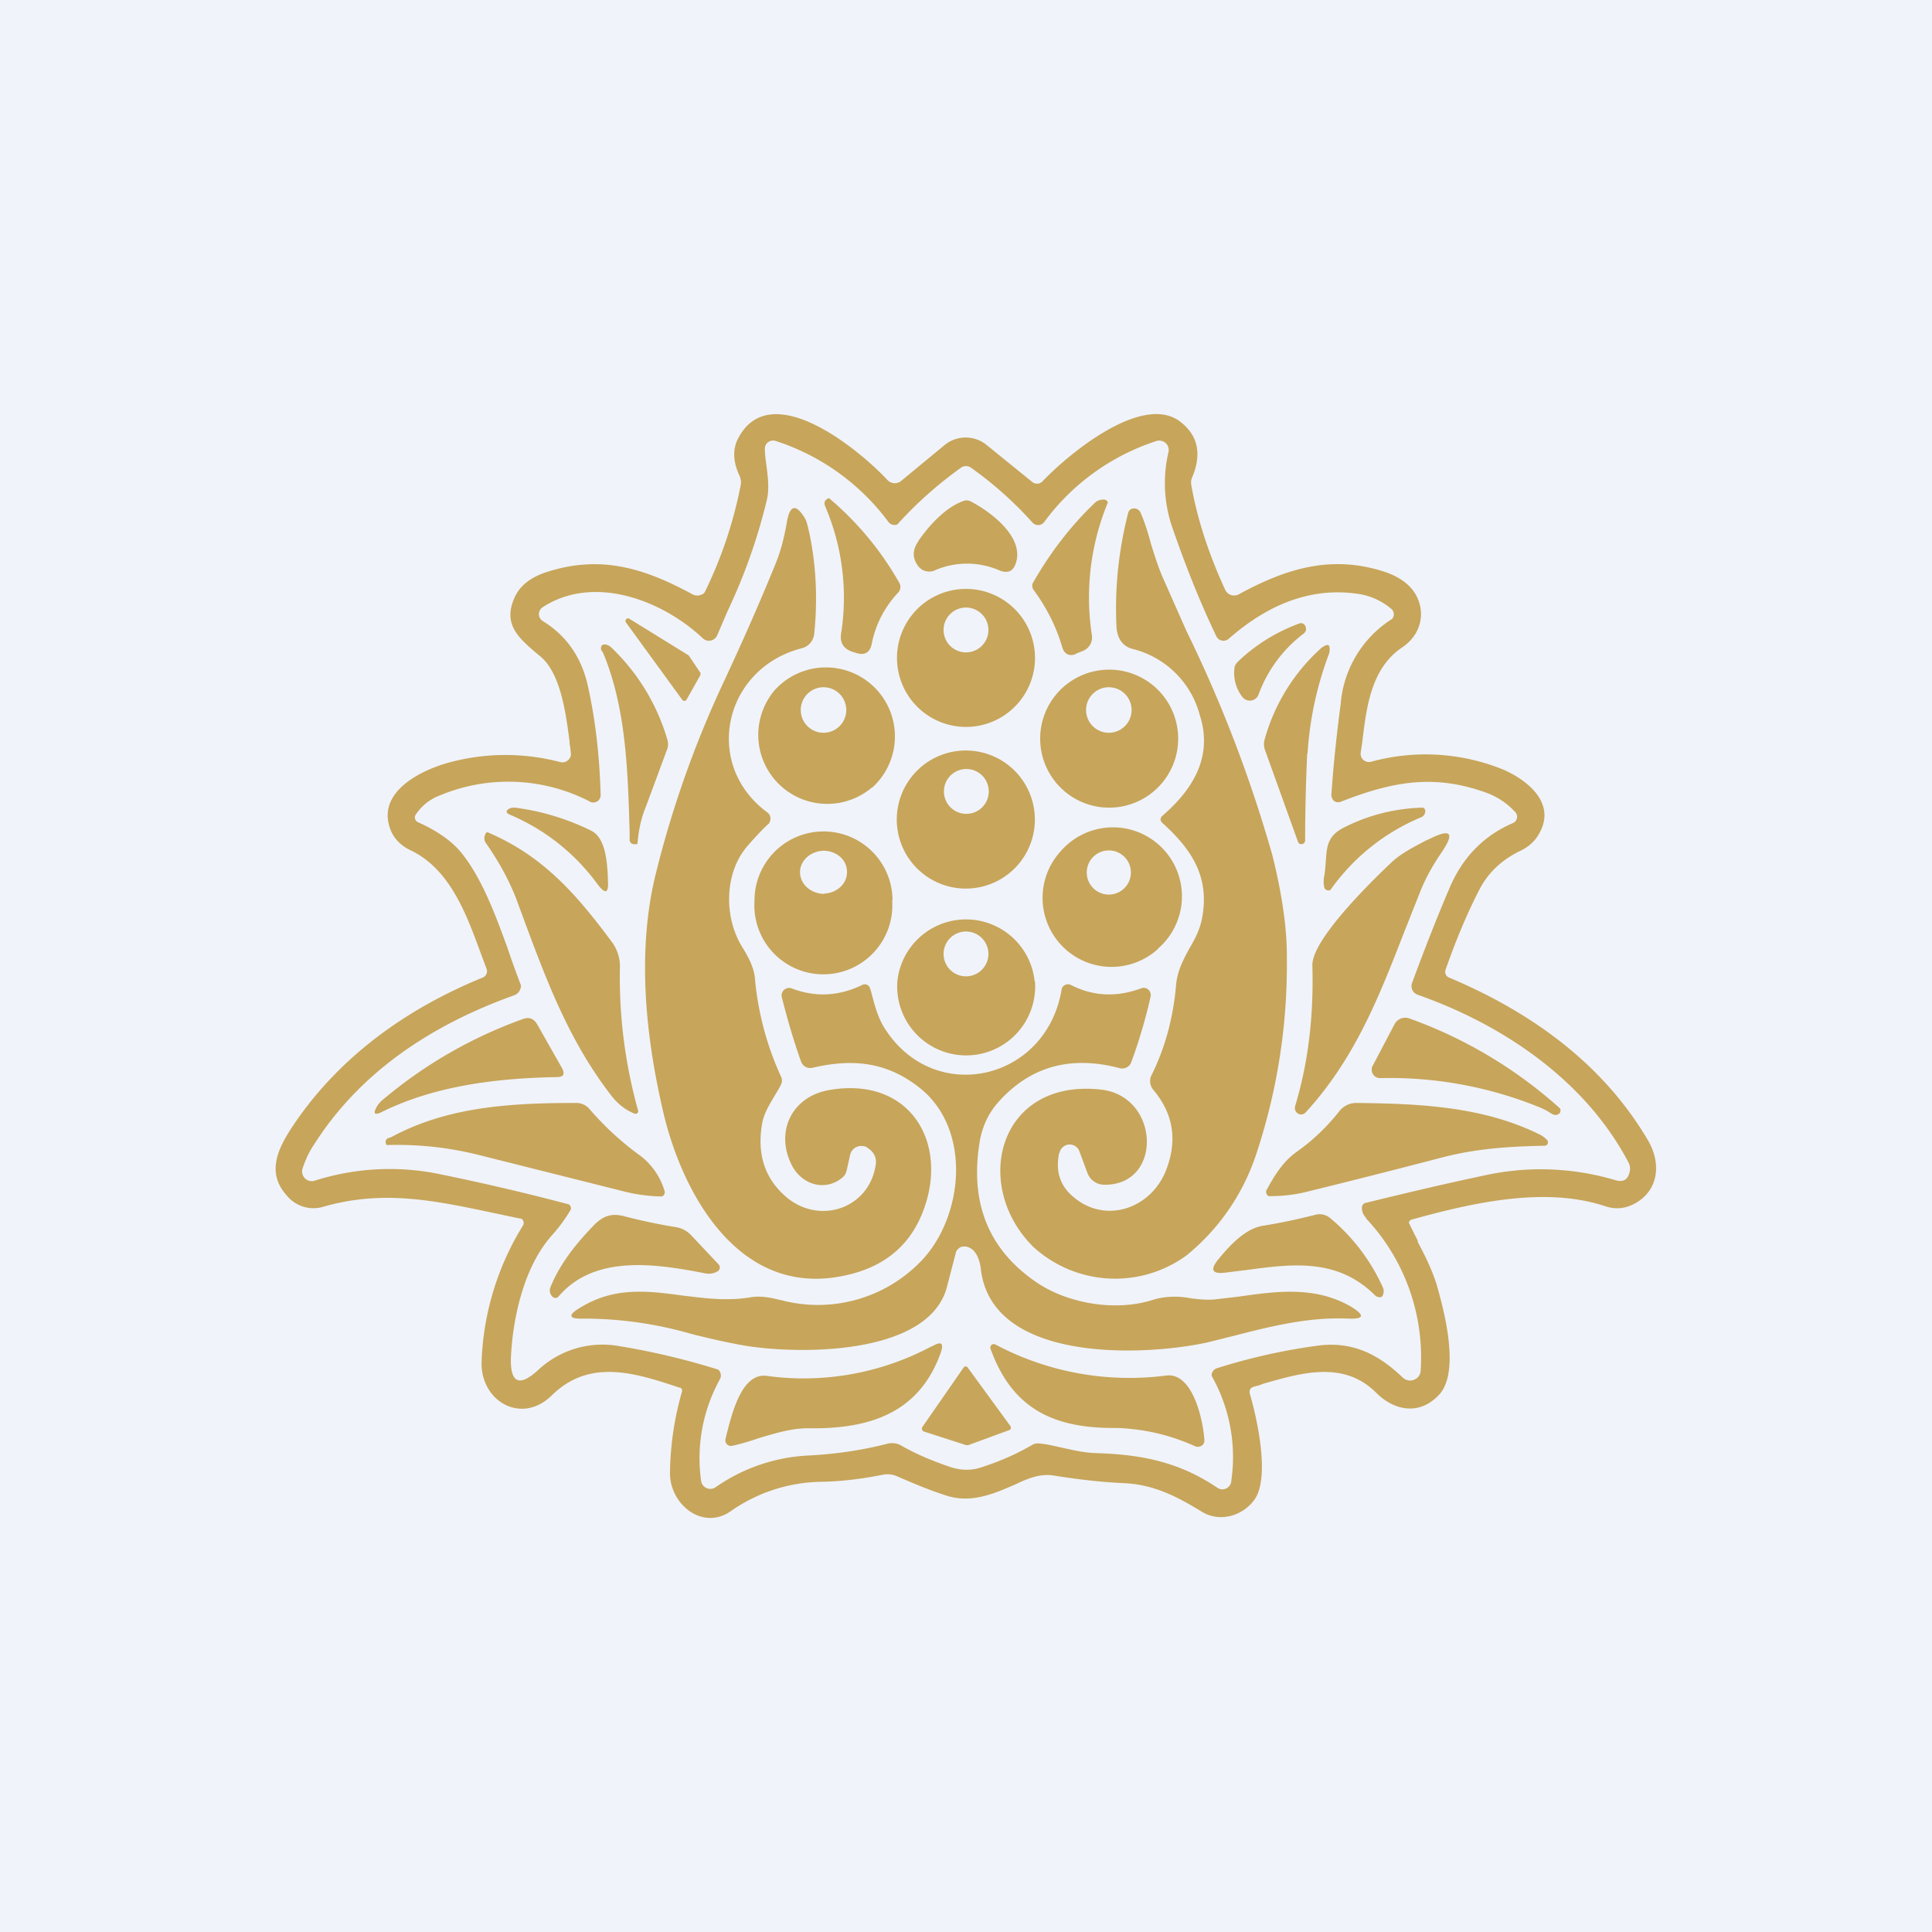 <svg width="56" height="56" viewBox="0 0 56 56" xmlns="http://www.w3.org/2000/svg"><path fill="#F0F3FA" d="M0 0h56v56H0z"/><path d="M26.07 16.9a.24.24 0 0 1-.03.27 3 3 0 0 0-.77 1.48c-.05.27-.21.36-.47.27l-.1-.03c-.26-.09-.36-.27-.32-.53a6.7 6.7 0 0 0-.46-3.68c-.05-.12-.01-.2.11-.24a9 9 0 0 1 2.04 2.46ZM31.18 18.95l.2-.08a.42.42 0 0 0 .27-.45 7.2 7.2 0 0 1 .46-3.85v-.01a.12.12 0 0 0-.12-.08c-.1 0-.19.03-.26.1-.7.67-1.28 1.43-1.77 2.28a.2.2 0 0 0 0 .24c.39.53.66 1.08.83 1.66.06.2.2.27.39.2ZM26.62 15.68c.3-.44.79-.98 1.31-1.16a.26.26 0 0 1 .22.02c.57.3 1.5 1 1.31 1.73-.07.28-.23.37-.5.26a2.34 2.34 0 0 0-1.86 0 .4.4 0 0 1-.5-.14c-.16-.23-.15-.46.02-.7ZM24.54 33.93l.1-.45a.33.33 0 0 1 .37-.26c.06 0 .1.02.15.06.18.12.26.29.22.5-.2 1.27-1.66 1.74-2.62.89-.6-.53-.82-1.23-.67-2.1.05-.29.2-.53.34-.77.07-.12.15-.24.21-.37a.25.25 0 0 0 0-.22 8.69 8.69 0 0 1-.76-2.87c-.03-.31-.2-.62-.36-.88-.54-.86-.53-2.14.13-2.92.19-.22.39-.44.6-.64h.01v-.01h.01a.24.24 0 0 0 .03-.28.23.23 0 0 0-.07-.07c-1.87-1.39-1.25-4.17 1.01-4.75a.48.48 0 0 0 .36-.42c.1-.96.06-1.9-.12-2.82-.06-.28-.1-.45-.15-.53-.26-.42-.43-.39-.52.1-.07.42-.17.83-.33 1.22-.43 1.06-.93 2.2-1.5 3.42a30.13 30.13 0 0 0-1.98 5.6c-.55 2.26-.28 4.76.25 6.98.55 2.24 2.07 5.02 4.83 4.7 1.28-.16 2.15-.74 2.6-1.75.91-2.05-.24-4.13-2.67-3.69-1.08.2-1.56 1.24-1.04 2.21.3.54.96.73 1.45.32.06-.05.1-.12.12-.2ZM30.7 33.42c-.1.48 0 .88.33 1.2.97.92 2.36.41 2.78-.73.32-.85.2-1.61-.38-2.3a.39.39 0 0 1-.06-.41c.4-.8.64-1.68.72-2.64.04-.41.21-.72.38-1.04.16-.27.3-.53.37-.87.23-1.2-.28-1.99-1.14-2.77-.08-.07-.08-.15 0-.22.88-.76 1.46-1.71 1.08-2.9a2.68 2.68 0 0 0-1.95-1.93c-.34-.09-.46-.37-.47-.68-.05-1.12.07-2.2.34-3.26a.17.17 0 0 1 .2-.13.2.2 0 0 1 .16.12c.13.3.22.6.3.9.1.32.2.64.33.95l.7 1.58a39.04 39.04 0 0 1 2.49 6.5c.29 1.16.43 2.17.42 3a17.37 17.37 0 0 1-.9 5.7 6.33 6.33 0 0 1-2.01 2.9 3.51 3.51 0 0 1-4.45-.26c-1.78-1.78-1-4.86 1.95-4.55 1.74.17 1.83 2.8.1 2.76a.52.52 0 0 1-.47-.34l-.23-.62a.3.3 0 0 0-.58.04ZM30 19.07a2 2 0 1 1-4 0 2 2 0 0 1 4 0Zm-2-.16a.65.65 0 1 0 0-1.3.65.65 0 0 0 0 1.3ZM36.01 20.2a1.13 1.13 0 0 1-.23-.82c0-.07.04-.14.1-.2.5-.48 1.09-.85 1.76-1.1.09-.04.15-.01.2.07.03.09.02.16-.06.22a3.9 3.9 0 0 0-1.3 1.76.27.27 0 0 1-.47.07ZM20.3 19.5l-.33-.49-.02-.02-1.7-1.05a.07.07 0 0 0-.1.01.07.07 0 0 0 0 .1l1.63 2.24a.07.07 0 0 0 .1.01l.02-.02.4-.71v-.02a.07.07 0 0 0 0-.06ZM17.45 18.88a.14.14 0 0 1-.03-.1c0-.06.04-.1.1-.1.07 0 .13.03.18.07a6.02 6.02 0 0 1 1.65 2.71c.02.09.02.17-.01.25l-.61 1.65c-.14.33-.22.69-.25 1.07 0 .03-.01.04-.04.04h-.06a.13.13 0 0 1-.13-.12v-.24c-.05-1.73-.1-3.56-.75-5.14a.6.6 0 0 0-.05-.1ZM37.9 21.84a9.9 9.9 0 0 1 .63-2.91c.04-.26-.03-.3-.24-.14a5.56 5.56 0 0 0-1.63 2.63c-.03.1-.03.2 0 .3l.96 2.67a.1.1 0 0 0 .04.06.11.11 0 0 0 .17-.1c0-.8.02-1.63.06-2.51Z" fill="#C7A55A"/><path d="M25.28 22.83A2 2 0 1 0 22.46 20a2 2 0 0 0 2.82 2.82Zm-.75-2.25a.66.66 0 1 1-1.32 0 .66.66 0 0 1 1.32 0ZM34.15 21.41a2 2 0 1 1-4 0 2 2 0 0 1 4 0Zm-2.01-.17a.66.66 0 1 0 0-1.32.66.66 0 0 0 0 1.32ZM29.41 25.17a2 2 0 1 0-2.83-2.83 2 2 0 0 0 2.83 2.83Zm-.75-2.23a.65.65 0 1 1-1.3 0 .65.65 0 0 1 1.3 0ZM17.14 24.08a7.01 7.01 0 0 0-2.21-.67c-.06 0-.11 0-.17.03-.1.06-.1.12.01.17a6.06 6.06 0 0 1 2.55 2.02c.23.3.33.27.3-.12v-.06c-.02-.44-.06-1.16-.48-1.37ZM38.38 25.41c.03-.16.04-.31.05-.46.03-.39.04-.7.48-.94a5.3 5.3 0 0 1 2.33-.6.1.1 0 0 1 .07.12.19.19 0 0 1-.12.16 6.07 6.07 0 0 0-2.63 2.11.14.14 0 0 1-.15-.03.13.13 0 0 1-.03-.07.8.8 0 0 1 0-.29ZM17.74 27.31c-1.01-1.36-1.97-2.48-3.57-3.17-.05-.03-.09-.01-.1.04a.24.24 0 0 0 .01.25c.42.6.74 1.2.96 1.83l.1.27c.69 1.86 1.34 3.63 2.59 5.24.18.23.4.4.64.5a.1.1 0 0 0 .1 0 .09.09 0 0 0 .02-.1 14.32 14.32 0 0 1-.52-4.19 1.2 1.2 0 0 0-.23-.67ZM37.54 32.06c.38-1.25.54-2.6.5-4.07-.03-.75 1.74-2.47 2.3-3 .28-.26.64-.44.98-.62l.04-.02.05-.02c.65-.33.77-.2.36.4-.26.38-.46.75-.61 1.13l-.46 1.16c-.72 1.85-1.42 3.66-2.86 5.23a.17.17 0 0 1-.06.04.17.17 0 0 1-.2-.05.19.19 0 0 1-.04-.18ZM25.86 26.1a2 2 0 1 1-3.99 0 2 2 0 0 1 4 0Zm-1.96-.2c.38-.02.67-.31.65-.65-.01-.35-.33-.6-.7-.59-.38.02-.68.31-.66.65.02.35.34.6.71.6ZM33.56 27.5a2 2 0 1 0-2.82-2.82 2 2 0 0 0 2.82 2.83Zm-.78-2.21a.64.64 0 1 1-1.28 0 .64.64 0 0 1 1.28 0ZM30 28.45a2 2 0 1 1-3.99 0 2 2 0 0 1 3.98 0Zm-2-.15a.65.65 0 1 0 0-1.3.65.65 0 0 0 0 1.3Z" fill="#C7A55A"/><path d="M27.99 36.13c-.07 0-.13 0-.18.04-.06.04-.1.1-.11.16l-.26 1c-.56 2-4.43 1.93-5.93 1.66-.5-.09-.97-.2-1.45-.32a11.3 11.3 0 0 0-3.12-.45c-.47.02-.5-.1-.1-.33.99-.6 1.95-.47 2.93-.34.65.08 1.31.17 2 .05.33-.05.63.03.93.1a4.15 4.15 0 0 0 4.04-1.19c1.19-1.29 1.42-3.76-.06-4.96-.97-.78-1.97-.87-3.13-.6a.28.28 0 0 1-.33-.18c-.22-.61-.4-1.24-.56-1.87a.21.21 0 0 1 .07-.21.22.22 0 0 1 .22-.04c.68.26 1.36.23 2.04-.1a.16.16 0 0 1 .23.1l.02.06c.1.37.18.73.38 1.06 1.42 2.3 4.7 1.58 5.15-1.08a.18.18 0 0 1 .1-.14.19.19 0 0 1 .17 0c.65.33 1.32.36 2.03.1a.2.2 0 0 1 .22.04.21.21 0 0 1 .06.2c-.15.67-.34 1.3-.56 1.9a.28.28 0 0 1-.34.17c-1.44-.38-2.63-.04-3.56 1.04-.25.3-.4.63-.48 1.02-.32 1.8.22 3.18 1.62 4.14.9.62 2.32.88 3.44.5a2.3 2.3 0 0 1 1.03-.03c.24.03.5.06.75.03l.68-.08c1.11-.16 2.21-.3 3.24.3.4.25.37.36-.1.34-1.13-.05-2.22.22-3.27.49l-.8.2c-1.82.4-6.26.61-6.57-2.13-.03-.26-.14-.6-.44-.65ZM15.15 29.54a13.2 13.2 0 0 0-4.07 2.35.69.69 0 0 0-.18.23c-.08.16-.04.2.13.13 1.55-.78 3.38-1 5.11-1.03.2 0 .24-.09.15-.26l-.72-1.27c-.1-.17-.24-.22-.42-.15ZM44.66 32.11a11.5 11.5 0 0 0-4.65-.86.24.24 0 0 1-.25-.24c0-.04 0-.08.03-.12l.63-1.2a.35.35 0 0 1 .43-.17 13.16 13.16 0 0 1 4.37 2.61.13.13 0 0 1 0 .11c0 .02-.02.03-.03.04-.06.05-.14.05-.22 0-.1-.07-.2-.12-.31-.17Z" fill="#C7A55A"/><path d="M16.7 31.97c-1.87 0-3.7.1-5.34.98a.8.8 0 0 1-.11.04c-.06.03-.08.07-.07.13 0 .02.01.05.03.07a9.73 9.73 0 0 1 2.68.29l4.3 1.08a4.84 4.84 0 0 0 1 .12.14.14 0 0 0 .05-.04.14.14 0 0 0 .02-.13 2 2 0 0 0-.7-1.01 8.55 8.55 0 0 1-1.47-1.35.5.5 0 0 0-.38-.18ZM44.64 32.89c.08.04.14.09.2.15a.1.1 0 0 1-.08.17c-1 .02-1.97.08-2.96.34-1.46.38-2.8.72-4.03 1.02a4.46 4.46 0 0 1-1 .1.14.14 0 0 1-.07-.12c0-.03 0-.05.02-.07.23-.42.46-.8.86-1.09a5.9 5.9 0 0 0 1.24-1.18.62.62 0 0 1 .5-.24c1.83.02 3.67.1 5.32.92ZM17.18 35.55c-.6.62-1 1.2-1.22 1.75a.25.25 0 0 0 .07.3.1.1 0 0 0 .08.02.1.1 0 0 0 .07-.03c1.05-1.24 2.83-.96 4.27-.68a.5.5 0 0 0 .35-.06.13.13 0 0 0 .03-.2l-.8-.85a.78.78 0 0 0-.43-.23c-.51-.08-1.02-.19-1.52-.32-.39-.1-.64.02-.9.3ZM39.86 37.55c-1.1-1.1-2.43-.91-3.72-.74l-.64.08c-.36.04-.43-.08-.2-.37.32-.39.77-.9 1.3-.99.51-.08 1.02-.19 1.53-.32a.48.48 0 0 1 .43.1 5.62 5.62 0 0 1 1.52 2c.04.08.03.16 0 .24a.09.09 0 0 1-.1.05.2.2 0 0 1-.12-.05ZM27.01 39.02a7.86 7.86 0 0 1-4.79.86c-.72-.09-1 1.08-1.16 1.7l-.03.13a.16.16 0 0 0 .17.2h.01c.28-.06.54-.14.8-.23.48-.14.95-.29 1.45-.28 1.73.02 3.17-.43 3.8-2.17.11-.3.03-.37-.25-.2ZM28.85 38.97a8.28 8.28 0 0 0 4.96.9c.77-.09 1.06 1.3 1.1 1.86a.2.2 0 0 1-.04.14.2.2 0 0 1-.23.05 5.95 5.95 0 0 0-2.27-.53c-1.77.02-3.02-.51-3.66-2.3a.1.1 0 0 1 .14-.12ZM27.93 39.64l-1.2 1.73a.07.07 0 0 0 0 .07.07.07 0 0 0 .04.05l1.24.4h.05l1.2-.44a.07.07 0 0 0 .04-.08l-.01-.03-1.24-1.7a.07.07 0 0 0-.12 0Z" fill="#C7A55A"/><path fill-rule="evenodd" d="M41.1 35.97a18.04 18.04 0 0 1-.26-.52.1.1 0 0 1 .08-.1c1.8-.5 3.87-.96 5.6-.39.26.09.51.08.75-.02.79-.34.92-1.18.49-1.9-1.31-2.22-3.39-3.71-5.77-4.71a.17.17 0 0 1-.09-.1.17.17 0 0 1 0-.12c.3-.86.63-1.65 1-2.36.25-.47.64-.83 1.15-1.08.26-.12.46-.3.58-.54.47-.87-.37-1.52-1.05-1.82a5.98 5.98 0 0 0-3.84-.23.24.24 0 0 1-.3-.26l.05-.34c.12-1.01.26-2.12 1.16-2.72.48-.32.68-.9.43-1.44-.19-.41-.6-.64-1.02-.77-1.5-.46-2.78-.07-4.14.67a.3.3 0 0 1-.23.03.3.3 0 0 1-.18-.16c-.46-1-.8-2.01-.98-3.03a.37.37 0 0 1 .02-.21c.29-.68.18-1.22-.33-1.62-1.1-.86-3.26.94-4 1.72a.22.22 0 0 1-.3.02L28.6 12.9a.96.96 0 0 0-1.22 0l-1.26 1.04a.29.29 0 0 1-.4-.03c-.84-.9-3.37-2.97-4.31-1.23-.18.32-.17.7.03 1.12.03.08.05.17.03.26a12.4 12.4 0 0 1-1.05 3.12.31.31 0 0 1-.24.08.3.3 0 0 1-.12-.04c-1.4-.76-2.66-1.14-4.21-.64-.5.16-.82.43-.96.8-.3.73.16 1.12.62 1.52l.17.14c.57.5.72 1.61.83 2.46v.05l.02.12a19.27 19.27 0 0 0 .02.2.25.25 0 0 1-.07.15l-.01.01a.25.25 0 0 1-.23.06 6.23 6.23 0 0 0-3.1-.02c-.91.22-2.29.89-1.8 2.03.11.24.3.42.55.54 1.16.55 1.63 1.86 2.06 3.03l.15.4a.2.2 0 0 1 0 .16.2.2 0 0 1-.12.11c-2.2.9-4.12 2.28-5.44 4.22-.44.65-.86 1.39-.23 2.09a1 1 0 0 0 1.09.32c1.7-.48 3.16-.18 4.82.17l.85.18a.14.14 0 0 1 .03 0 .13.13 0 0 1 .07.08.13.13 0 0 1-.01.12 8.03 8.03 0 0 0-1.2 3.93c-.05 1.16 1.15 1.86 2.03 1 1.1-1.09 2.44-.65 3.7-.23h.03l.05.05v.06a8.9 8.9 0 0 0-.35 2.36c-.01.9.93 1.68 1.75 1.12a4.69 4.69 0 0 1 2.65-.86c.56-.01 1.14-.08 1.75-.2.14-.03.3-.02.43.04.46.2.93.4 1.4.55.59.2 1.12.06 1.67-.16l.33-.14c.36-.17.74-.34 1.15-.27.68.11 1.36.19 2.03.22.87.04 1.54.39 2.26.83.54.33 1.22.1 1.54-.38.43-.66.05-2.35-.15-3.03-.03-.12.01-.19.13-.22l.15-.04.1-.04c1.12-.32 2.34-.68 3.28.26.53.53 1.26.66 1.82.06.62-.66.15-2.44-.07-3.2-.14-.45-.35-.86-.56-1.26Zm-1.5-.67a.38.38 0 0 1-.12-.33.13.13 0 0 1 .09-.1c1.22-.3 2.37-.57 3.46-.8a7.57 7.57 0 0 1 3.8.14c.21.06.35-.01.4-.22a.37.37 0 0 0-.02-.28c-1.24-2.38-3.63-4-6.1-4.87a.28.28 0 0 1-.17-.14.27.27 0 0 1-.01-.21c.37-1 .73-1.92 1.09-2.76.38-.89 1-1.52 1.85-1.88a.2.2 0 0 0 .06-.3 2.1 2.1 0 0 0-.87-.58c-1.53-.55-2.74-.3-4.2.27a.2.2 0 0 1-.1.01h-.03a.13.13 0 0 1-.03-.02h-.01a.2.2 0 0 1-.08-.1.2.2 0 0 1-.02-.09c.06-.86.15-1.73.27-2.63a3.22 3.22 0 0 1 1.49-2.47.2.2 0 0 0 .04-.2.2.2 0 0 0-.05-.08 1.9 1.9 0 0 0-1-.45c-1.41-.2-2.65.36-3.73 1.31a.23.23 0 0 1-.35-.07c-.48-1-.9-2.06-1.29-3.19a3.94 3.94 0 0 1-.1-2.16.27.27 0 0 0-.2-.32.27.27 0 0 0-.14 0 6.54 6.54 0 0 0-3.27 2.36.22.22 0 0 1-.33.01 10.75 10.75 0 0 0-1.78-1.59.25.25 0 0 0-.3 0 11.48 11.48 0 0 0-1.84 1.64.22.22 0 0 1-.25-.06 6.6 6.6 0 0 0-3.28-2.36.24.24 0 0 0-.29.13.24.24 0 0 0-.02.1c0 .18.03.35.05.52.04.32.08.63.01.95a16.5 16.5 0 0 1-1.13 3.21l-.31.72a.26.26 0 0 1-.32.15.27.27 0 0 1-.1-.06c-1.18-1.11-3.16-1.86-4.64-.9a.25.25 0 0 0-.11.2.24.24 0 0 0 .11.2c.7.43 1.14 1.07 1.32 1.93.22 1 .33 2.04.36 3.11a.21.21 0 0 1-.2.22c-.04 0-.07 0-.1-.02a5.14 5.14 0 0 0-4.37-.18 1.43 1.43 0 0 0-.7.57.14.14 0 0 0-.01.1.15.15 0 0 0 .08.1c.54.24.96.53 1.24.86.6.73.99 1.77 1.35 2.76a28.83 28.83 0 0 0 .4 1.11.3.3 0 0 1-.2.29c-2.4.86-4.47 2.23-5.8 4.33-.15.22-.25.45-.33.69a.28.28 0 0 0 .36.35 7.16 7.16 0 0 1 3.5-.21 67 67 0 0 1 3.86.9.18.18 0 0 1 .06.09v.01a.18.18 0 0 1 0 .03v.01a4.49 4.49 0 0 1-.52.72c-.81.88-1.16 2.34-1.22 3.56-.03.76.24.89.8.37a2.73 2.73 0 0 1 2.35-.68 20.76 20.76 0 0 1 2.86.68.23.23 0 0 1 .04.29 4.73 4.73 0 0 0-.54 2.92.27.27 0 0 0 .42.2 5.12 5.12 0 0 1 2.67-.92c.8-.04 1.56-.15 2.3-.34.14-.04.3-.02.43.06.4.23.87.43 1.4.61.3.1.59.11.88.02.56-.18 1.06-.4 1.5-.66a.32.32 0 0 1 .2-.04c.24.02.47.08.7.13.31.07.63.14.96.15 1.34.04 2.42.27 3.5 1a.26.26 0 0 0 .37-.07.26.26 0 0 0 .04-.13 4.77 4.77 0 0 0-.57-3.04.22.22 0 0 1 .15-.22c.98-.31 1.97-.53 2.96-.66 1-.12 1.74.27 2.43.93a.31.31 0 0 0 .47-.05.3.3 0 0 0 .05-.17 5.88 5.88 0 0 0-1.59-4.4Z" fill="#C7A55A"/></svg>
